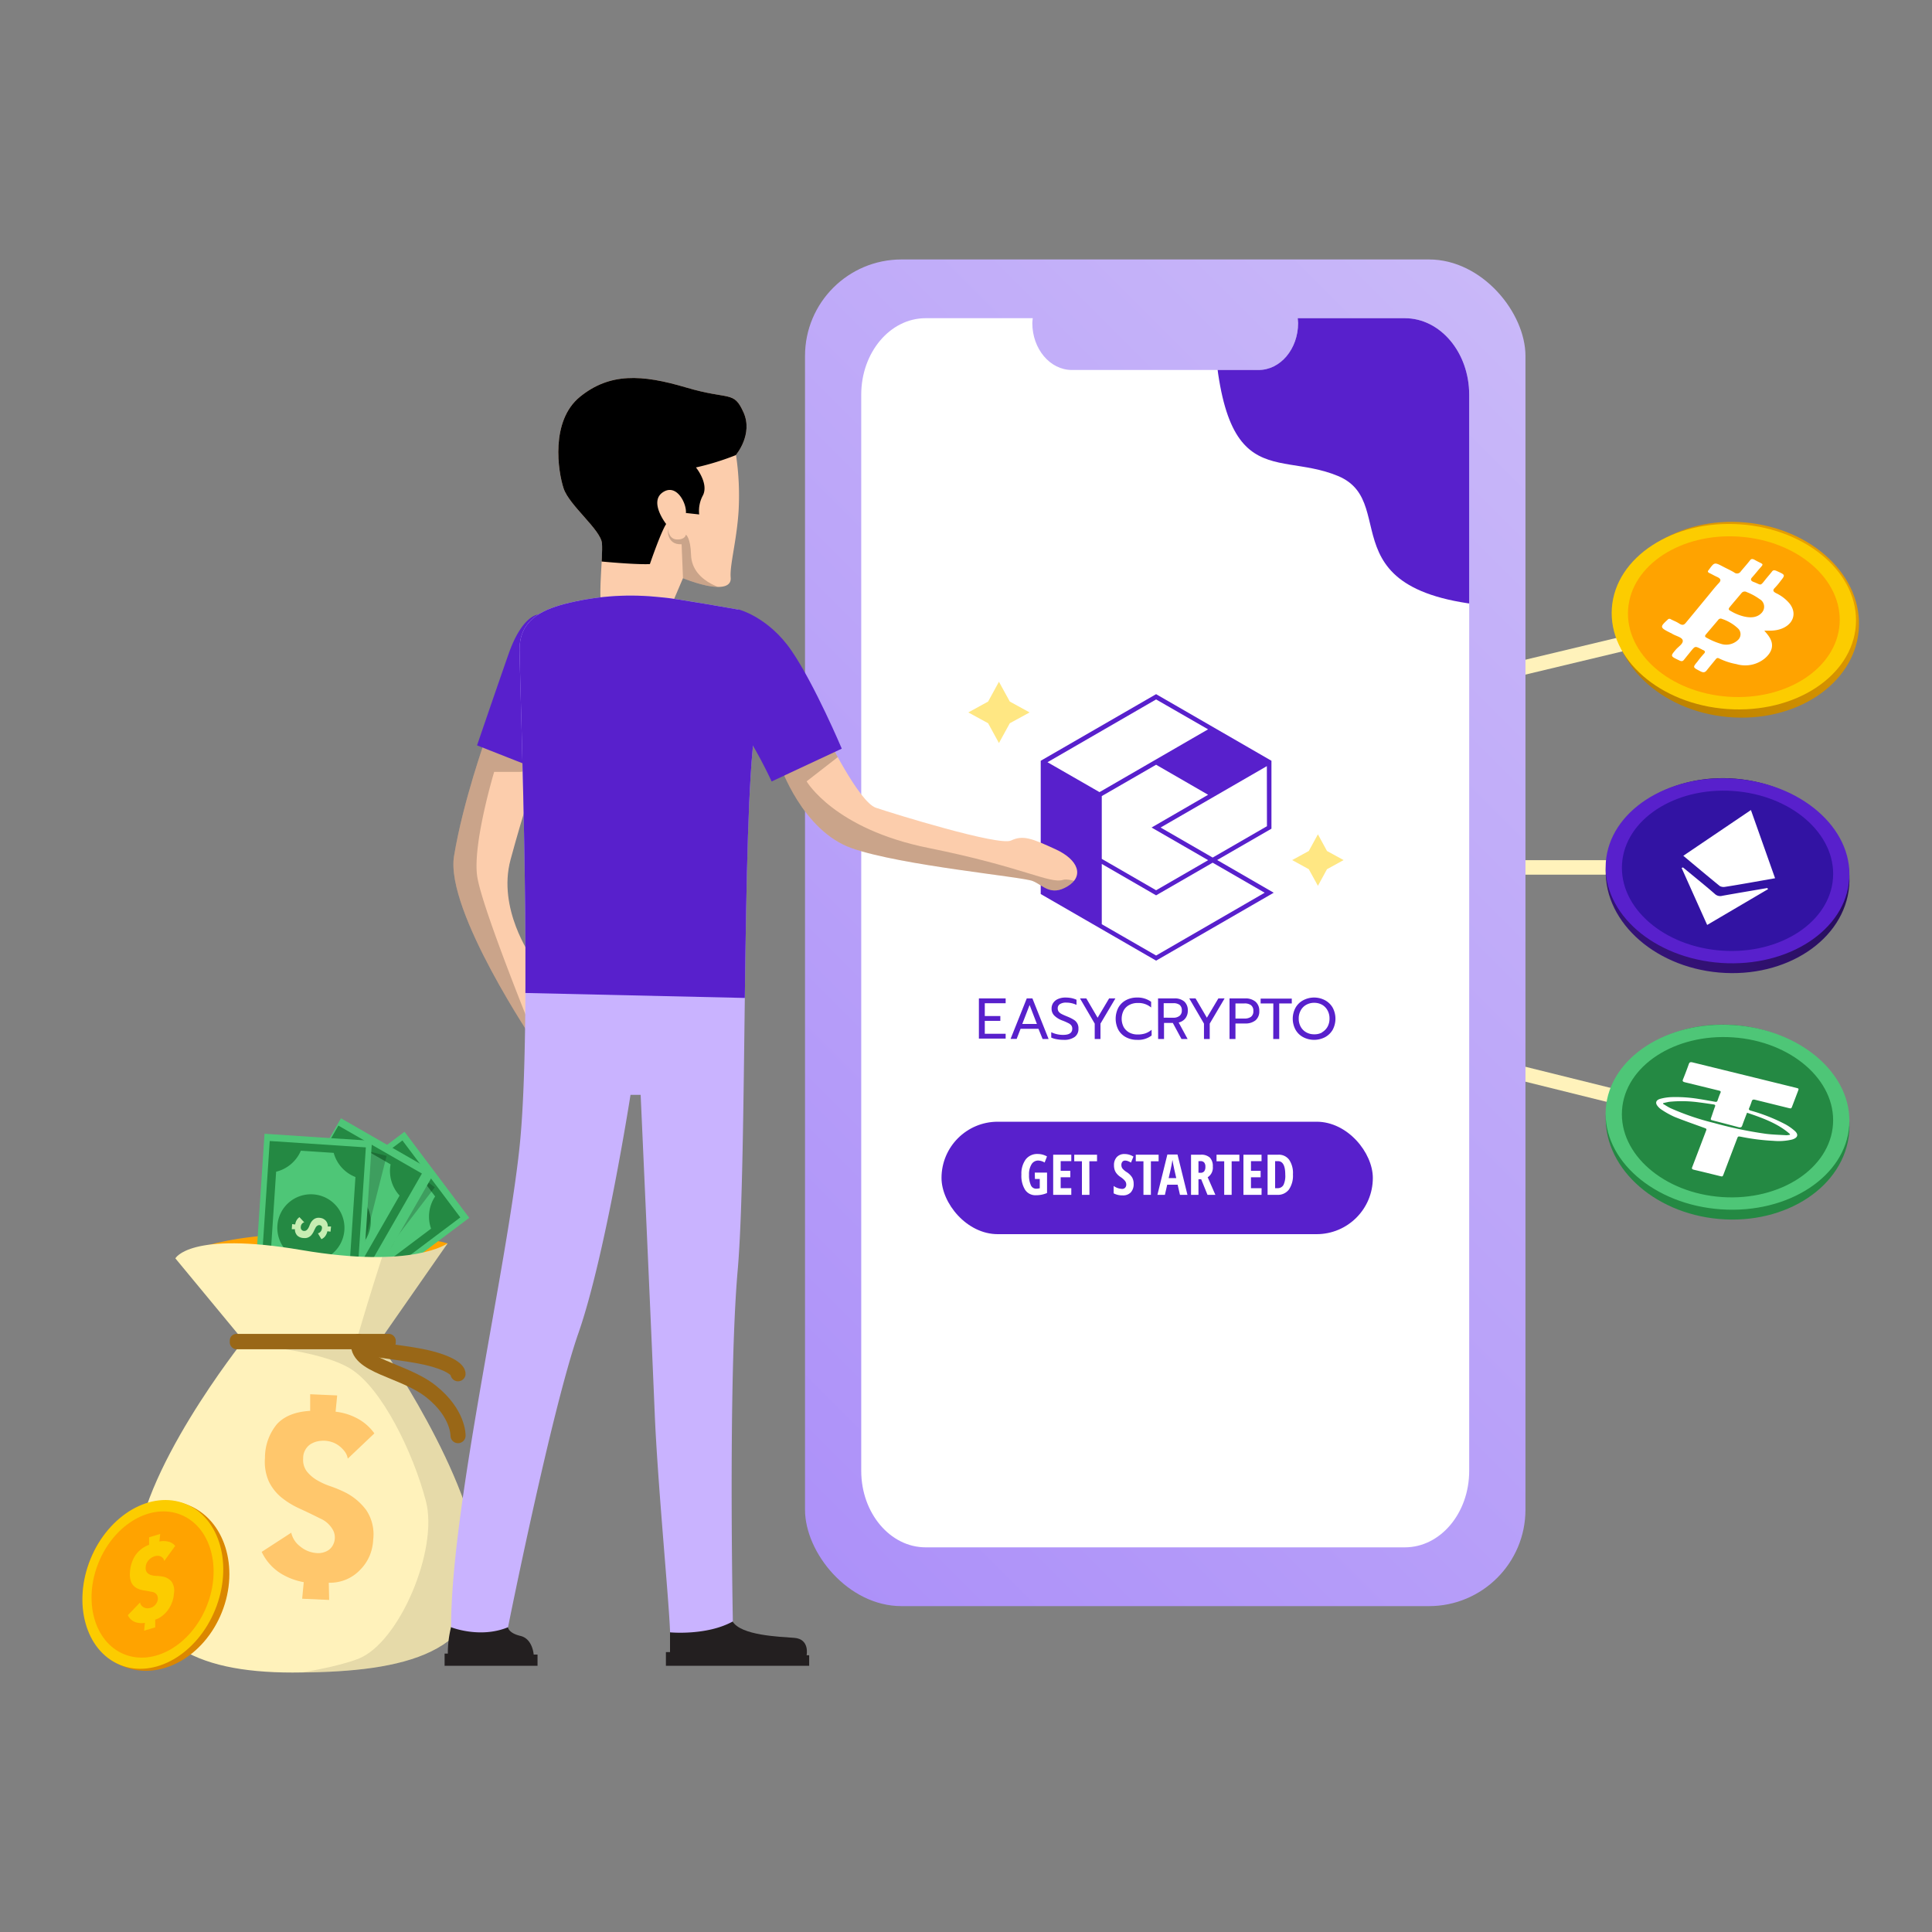 <svg id="Layer_1" data-name="Layer 1" xmlns="http://www.w3.org/2000/svg" xmlns:xlink="http://www.w3.org/1999/xlink" viewBox="0 0 400 400"><rect x="0" y="0" width="400" height="400" fill="#808080" stroke="none"/><defs><style>.cls-1{fill:#4ec677;}.cls-2{fill:#248943;}.cls-3{fill:#fccdac;}.cls-4{fill:#c9b3ff;}.cls-5{fill:#fff2bb;}.cls-6{fill:url(#linear-gradient);}.cls-7{fill:#fff;}.cls-24,.cls-8{fill:none;stroke-miterlimit:10;}.cls-8{stroke:#fff2bb;stroke-width:3px;}.cls-9{fill:#ffa300;}.cls-10{clip-path:url(#clip-path);}.cls-11{clip-path:url(#clip-path-2);}.cls-12{opacity:0.2;}.cls-13{clip-path:url(#clip-path-3);}.cls-14{clip-path:url(#clip-path-4);}.cls-15{clip-path:url(#clip-path-5);}.cls-16{clip-path:url(#clip-path-6);}.cls-17{fill:#c7edb2;}.cls-18{clip-path:url(#clip-path-7);}.cls-19{opacity:0.1;}.cls-20{fill:#996717;}.cls-21{fill:#ffc76c;}.cls-22{fill:#db8700;}.cls-23{fill:#fccc00;}.cls-24{stroke:#996717;stroke-linecap:round;stroke-width:3.13px;}.cls-25{fill:url(#linear-gradient-2);}.cls-26{fill:url(#linear-gradient-3);}.cls-27{fill:#5820cc;}.cls-28{fill:#3213a3;}.cls-29{clip-path:url(#clip-path-8);}.cls-30{clip-path:url(#clip-path-9);}.cls-31{clip-path:url(#clip-path-10);}.cls-32{clip-path:url(#clip-path-11);}.cls-33{fill:#231f20;}.cls-34{clip-path:url(#clip-path-12);}.cls-35{clip-path:url(#clip-path-13);}.cls-36{fill:#ffe783;}</style><linearGradient id="linear-gradient" x1="140.1" y1="294.27" x2="342.39" y2="91.98" gradientUnits="userSpaceOnUse"><stop offset="0" stop-color="#ad91f9"/><stop offset="1" stop-color="#c9b8f9"/></linearGradient><clipPath id="clip-path"><rect class="cls-1" x="56.61" y="243.38" width="37.62" height="22.3" transform="translate(-137.83 96.42) rotate(-36.94)"/></clipPath><clipPath id="clip-path-2"><rect class="cls-2" x="58.02" y="244.56" width="34.78" height="19.94" transform="translate(-137.83 96.42) rotate(-36.94)"/></clipPath><clipPath id="clip-path-3"><rect class="cls-1" x="51.25" y="241.93" width="37.62" height="22.3" transform="matrix(0.5, -0.87, 0.87, 0.5, -184.32, 187.88)"/></clipPath><clipPath id="clip-path-4"><rect class="cls-2" x="52.66" y="243.11" width="34.78" height="19.94" transform="translate(-184.32 187.88) rotate(-60.15)"/></clipPath><clipPath id="clip-path-5"><rect class="cls-1" x="45.84" y="243.08" width="37.62" height="22.3" transform="translate(-193.3 301.94) rotate(-86.21)"/></clipPath><clipPath id="clip-path-6"><rect class="cls-2" x="47.25" y="244.26" width="34.78" height="19.94" transform="translate(-193.3 301.94) rotate(-86.21)"/></clipPath><clipPath id="clip-path-7"><path class="cls-5" d="M36.31,260.53s2.92-5.67,26.12-1.72,30.25-1.4,30.25-1.4L78.41,277.89s19.77,28,20.8,46.74-18,21.65-38.67,21.65-32.31-6.53-32.31-23.71,22.17-45,22.17-45Z"/></clipPath><linearGradient id="linear-gradient-2" x1="303.11" y1="387.66" x2="335.01" y2="351.48" gradientTransform="matrix(0.07, 0.99, -0.87, 0.09, 658.71, -222.97)" gradientUnits="userSpaceOnUse"><stop offset="0" stop-color="#bd8200"/><stop offset="1" stop-color="#e69e00"/></linearGradient><linearGradient id="linear-gradient-3" x1="301.94" y1="447.22" x2="333.84" y2="411.04" gradientTransform="matrix(0.07, 0.99, -0.87, 0.09, 710.68, -175.31)" gradientUnits="userSpaceOnUse"><stop offset="0" stop-color="#341278"/><stop offset="1" stop-color="#230c52"/></linearGradient><clipPath id="clip-path-8"><rect class="cls-6" x="166.67" y="53.72" width="149.16" height="278.81" rx="19.97"/></clipPath><clipPath id="clip-path-9"><path class="cls-7" d="M290.86,65.88H268.68c0,.32.08.64.08,1,0,5.37-3.66,9.72-8.18,9.72H221.91c-4.51,0-8.18-4.35-8.18-9.72,0-.33.06-.65.09-1H191.64c-7.36,0-13.33,7.09-13.33,15.83V304.53c0,8.75,6,15.83,13.33,15.83h99.22c7.36,0,13.32-7.08,13.32-15.83V81.71C304.18,73,298.22,65.88,290.86,65.88Z"/></clipPath><clipPath id="clip-path-10"><path class="cls-3" d="M124.63,125.68c-.84-2,.23-10.38,0-13.19s-6.75-7.82-7.93-11.34-2.79-14,3.38-19S132.87,77.5,142,80.21s9.87.59,11.93,5.15-1.55,8.81-1.55,8.81a56.9,56.9,0,0,1,.52,11.9c-.44,6.17-1.84,11-1.62,13.51s-3.52,2.61-9.88.13l-2.33,5.47Z"/></clipPath><clipPath id="clip-path-11"><path class="cls-3" d="M100.64,152.62S95.85,165.93,94,177.25,110.76,216,110.76,216l-.8-18s-7-9.84-4.26-20,5.06-16.78,5.06-16.78V150.62Z"/></clipPath><clipPath id="clip-path-12"><path class="cls-4" d="M135.56,123.54a55,55,0,0,0-18.69,1.51c-5,1.33-9.38,3.52-9.3,9.59.13,10.12,2.69,77.33,0,102.8s-14.18,74.5-14.18,99.46c0,0,6,2.4,11.79,0,0,0,9-44.94,14.58-60.91s10.78-49.31,10.78-49.31,1.1,0,2.1,0c0,0,2.3,50.89,2.9,65.67s3,39.28,3.19,45.61c0,0,7.59.73,13-2.26,0,0-1-49.94,1-72.71s.79-93.67,3.59-112-3.39-24.77-3.39-24.77-13.39-2.39-15.78-2.53Z"/></clipPath><clipPath id="clip-path-13"><path class="cls-3" d="M161.51,158.44s4.58,13.58,14.86,17.18,35.26,5.89,37.45,6.79,3.7,3.19,7.19,1.1,2.3-5.5-2.49-7.69-6.69-3-9.19-1.8-24.47-5.59-28-6.79-10.29-15.08-10.29-15.08Z"/></clipPath></defs><line class="cls-8" x1="292.44" y1="143.72" x2="357.64" y2="128.12"/><line class="cls-8" x1="289.95" y1="179.59" x2="356.72" y2="179.59"/><line class="cls-8" x1="292.44" y1="216.61" x2="359.98" y2="233.36"/><path class="cls-9" d="M40,261.9l-3.7-1.37s7.48-5.5,30.5-5.07,25.87,2,25.87,2-6.79,8.1-14,9S40,261.9,40,261.9Z"/><rect class="cls-1" x="56.61" y="243.38" width="37.62" height="22.3" transform="translate(-137.83 96.42) rotate(-36.94)"/><g class="cls-10"><rect class="cls-2" x="58.02" y="244.56" width="34.78" height="19.94" transform="translate(-137.83 96.42) rotate(-36.94)"/><g class="cls-11"><path class="cls-1" d="M79.36,241.27,61.58,254.64a7.52,7.52,0,0,1-.84,6.67l4.09,5.44a7.49,7.49,0,0,1,6.64,1l17.78-13.37a7.51,7.51,0,0,1,.84-6.67L86,242.31A7.49,7.49,0,0,1,79.36,241.27Zm.06,18.59a6.94,6.94,0,1,1,1.38-9.72A6.93,6.93,0,0,1,79.42,259.86Z"/></g><rect class="cls-12" x="50.93" y="242.86" width="37.62" height="22.3" transform="translate(-174.46 155.25) rotate(-52.63)"/></g><path class="cls-7" d="M75.34,256.15a.9.9,0,0,0,.62.19,1.05,1.05,0,0,0,.62-.18.78.78,0,0,0,.28-.29.53.53,0,0,0,0-.41.59.59,0,0,0-.35-.42,1,1,0,0,0-.7,0l-.88.21a2.94,2.94,0,0,1-.82.11,1.92,1.92,0,0,1-.78-.17,2,2,0,0,1-.71-.62,2.11,2.11,0,0,1-.49-1.33,1.82,1.82,0,0,1,.68-1.24l-.42-.51.86-.64.36.54a2.18,2.18,0,0,1,.79-.34,2.09,2.09,0,0,1,.93,0l-.18,1.45a.59.59,0,0,0-.27-.14,1.1,1.1,0,0,0-.31,0,1.45,1.45,0,0,0-.3.06,1.17,1.17,0,0,0-.27.15,1.15,1.15,0,0,0-.22.22.68.68,0,0,0-.13.27.74.74,0,0,0,0,.3.62.62,0,0,0,.15.29.74.74,0,0,0,.44.31,1.56,1.56,0,0,0,.53,0,2.81,2.81,0,0,0,.55-.15,4.45,4.45,0,0,1,.53-.16,2.37,2.37,0,0,1,1.18,0,1.75,1.75,0,0,1,1,.72,2.41,2.41,0,0,1,.3.6,1.81,1.81,0,0,1,.07.65,1.75,1.75,0,0,1-.18.63,1.58,1.58,0,0,1-.46.54l.44.52-.85.64-.36-.54a2.91,2.91,0,0,1-.93.31,2.1,2.1,0,0,1-1.12-.18Z"/><rect class="cls-1" x="51.25" y="241.93" width="37.62" height="22.3" transform="matrix(0.5, -0.87, 0.87, 0.5, -184.32, 187.88)"/><g class="cls-13"><rect class="cls-2" x="52.66" y="243.11" width="34.78" height="19.94" transform="translate(-184.32 187.88) rotate(-60.15)"/><g class="cls-14"><path class="cls-1" d="M68.45,239.34,57.38,258.63a7.49,7.49,0,0,1,1.86,6.47l5.9,3.39a7.5,7.5,0,0,1,6.52-1.67l11.07-19.29a7.5,7.5,0,0,1-1.86-6.46L75,237.68A7.49,7.49,0,0,1,68.45,239.34Zm7.39,17.06a6.94,6.94,0,1,1-2.56-9.48A6.94,6.94,0,0,1,75.84,256.4Z"/></g><rect class="cls-12" x="45.82" y="243.69" width="37.62" height="22.3" transform="translate(-198.28 255.15) rotate(-75.84)"/></g><path class="cls-7" d="M70.62,254.6a.93.93,0,0,0,.65-.06,1.16,1.16,0,0,0,.5-.42.7.7,0,0,0,.14-.38.57.57,0,0,0-.12-.39.64.64,0,0,0-.49-.25,1.08,1.08,0,0,0-.66.24l-.72.54a3.34,3.34,0,0,1-.72.43,1.75,1.75,0,0,1-.78.15,1.93,1.93,0,0,1-.89-.29,2.09,2.09,0,0,1-1-1,1.84,1.84,0,0,1,.14-1.41l-.59-.3.53-.93.55.35a2.13,2.13,0,0,1,.59-.61,2,2,0,0,1,.87-.35l.4,1.39a.8.8,0,0,0-.31,0,1.4,1.4,0,0,0-.29.09,1.2,1.2,0,0,0-.26.18,1.3,1.3,0,0,0-.18.23.94.94,0,0,0-.12.3,1,1,0,0,0,0,.3.82.82,0,0,0,.11.28.58.58,0,0,0,.25.21.77.77,0,0,0,.52.11,1.37,1.37,0,0,0,.49-.2,3,3,0,0,0,.46-.36c.14-.13.28-.25.41-.35a2.47,2.47,0,0,1,1.08-.48,1.71,1.71,0,0,1,1.16.29,1.77,1.77,0,0,1,.51.43,1.47,1.47,0,0,1,.32.57,1.68,1.68,0,0,1-.12,1.33l.61.3-.53.92-.55-.35a2.69,2.69,0,0,1-.73.64,2,2,0,0,1-1.1.28Z"/><rect class="cls-1" x="45.84" y="243.08" width="37.62" height="22.3" transform="translate(-193.3 301.94) rotate(-86.21)"/><g class="cls-15"><rect class="cls-2" x="47.25" y="244.26" width="34.78" height="19.94" transform="translate(-193.3 301.94) rotate(-86.21)"/><g class="cls-16"><path class="cls-1" d="M57.17,242.59,55.7,264.78a7.5,7.5,0,0,1,4.5,5l6.8.45a7.45,7.45,0,0,1,5.12-4.35l1.47-22.19a7.48,7.48,0,0,1-4.5-5l-6.8-.45A7.51,7.51,0,0,1,57.17,242.59ZM71.3,254.67a6.95,6.95,0,1,1-6.47-7.39A6.94,6.94,0,0,1,71.3,254.67Z"/></g><path class="cls-17" d="M65.82,255.34a.9.9,0,0,0,.55-.34,1.09,1.09,0,0,0,.27-.59.78.78,0,0,0,0-.4.49.49,0,0,0-.28-.3.62.62,0,0,0-.55,0,1.08,1.08,0,0,0-.49.5c-.14.28-.28.54-.4.81a3.85,3.85,0,0,1-.46.7,1.87,1.87,0,0,1-.64.47,1.77,1.77,0,0,1-.93.13,2,2,0,0,1-1.33-.5,1.82,1.82,0,0,1-.5-1.32h-.65l.07-1.06.64.07a2.44,2.44,0,0,1,.26-.82A2.07,2.07,0,0,1,62,252l1,1.08a.57.57,0,0,0-.28.11,1.2,1.2,0,0,0-.23.22,1.17,1.17,0,0,0-.15.27.94.94,0,0,0-.06.29,1.15,1.15,0,0,0,0,.32.66.66,0,0,0,.12.27.54.54,0,0,0,.22.2.56.56,0,0,0,.31.09.74.74,0,0,0,.52-.14,1.32,1.32,0,0,0,.35-.39,2.81,2.81,0,0,0,.26-.52,4.7,4.7,0,0,1,.21-.5,2.34,2.34,0,0,1,.76-.9,1.71,1.71,0,0,1,1.17-.26,2.07,2.07,0,0,1,.65.16,2.25,2.25,0,0,1,.54.37,1.8,1.8,0,0,1,.36.56,1.75,1.75,0,0,1,.11.7h.68L68.43,255l-.65-.08a2.64,2.64,0,0,1-.37.9,2,2,0,0,1-.87.74Z"/></g><path class="cls-5" d="M36.31,260.53s2.92-5.67,26.12-1.72,30.25-1.4,30.25-1.4L78.41,277.89s19.77,28,20.8,46.74-18,21.65-38.67,21.65-32.31-6.53-32.31-23.71,22.17-45,22.17-45Z"/><g class="cls-18"><path class="cls-19" d="M83.77,246.9c-4.33,11.23-9.56,29.27-9.56,29.27l-23.6,2.19s15.53,1,22,5.05,12.89,17.24,15.56,27.34-5.54,29.42-14,32.69S46,348.34,46,348.34s59.14.19,65.68-2.06,20.06-25.28,20.2-42.66-6.68-47.74-6.68-53.44-3.42-13.72-4.31-14.61S83.77,246.9,83.77,246.9Z"/></g><rect class="cls-20" x="47.57" y="276.17" width="34.37" height="3.18" rx="1.37"/><path class="cls-21" d="M60.3,317.33a4.87,4.87,0,0,0,1.86,2.85,5.88,5.88,0,0,0,3.15,1.34,3.84,3.84,0,0,0,2.08-.26A2.88,2.88,0,0,0,69,319.75a3.3,3.3,0,0,0,0-2.86,5.48,5.48,0,0,0-2.72-2.51c-1.45-.73-2.86-1.41-4.26-2.05A17,17,0,0,1,58.23,310a9.81,9.81,0,0,1-2.56-3.26,10,10,0,0,1-.81-4.88,10.9,10.9,0,0,1,2.47-7q2.27-2.49,6.89-2.76l0-3.44,5.59.25-.33,3.37a12.22,12.22,0,0,1,4.32,1.3,10.25,10.25,0,0,1,3.71,3.19L72,302a3.32,3.32,0,0,0-.63-1.48,6,6,0,0,0-1.15-1.16,5.06,5.06,0,0,0-1.43-.77,5.92,5.92,0,0,0-1.53-.3,6.12,6.12,0,0,0-1.67.16,4.63,4.63,0,0,0-1.43.64,3.41,3.41,0,0,0-1,1.18,3.3,3.3,0,0,0-.39,1.67,3.92,3.92,0,0,0,.75,2.69,7.65,7.65,0,0,0,2.11,1.82,14.62,14.62,0,0,0,2.75,1.25A24.87,24.87,0,0,1,71,308.76a12.37,12.37,0,0,1,4.82,3.88,9,9,0,0,1,1.45,6.08,10,10,0,0,1-.76,3.43A9.33,9.33,0,0,1,74.58,325,8.57,8.57,0,0,1,71.72,327a8.77,8.77,0,0,1-3.65.69l.08,3.56L62.56,331l.33-3.43a13.7,13.7,0,0,1-4.77-1.81,10.59,10.59,0,0,1-3.94-4.46Z"/><ellipse class="cls-22" cx="32.33" cy="328.34" rx="18" ry="14.67" transform="translate(-284.69 236.92) rotate(-68.29)"/><ellipse class="cls-23" cx="31.65" cy="328.03" rx="17.99" ry="13.93" transform="translate(-283.98 233.23) rotate(-67.77)"/><ellipse class="cls-9" cx="31.59" cy="328.05" rx="15.59" ry="12.07" transform="translate(-284.03 233.19) rotate(-67.77)"/><path class="cls-23" d="M29,331.77a1.37,1.37,0,0,0,.74,1,1.71,1.71,0,0,0,1.29.15,1.93,1.93,0,0,0,.86-.41,2.16,2.16,0,0,0,.66-.9,1.61,1.61,0,0,0,0-1.29,1.4,1.4,0,0,0-1.1-.74c-.59-.12-1.17-.23-1.73-.32a4.27,4.27,0,0,1-1.52-.52,2.61,2.61,0,0,1-1-1.1,4.25,4.25,0,0,1-.29-2.08A7.11,7.11,0,0,1,28,322.05a6,6,0,0,1,2.87-2.22l0-1.55,2.3-.69L33,319.16a4.07,4.07,0,0,1,1.77,0,2.58,2.58,0,0,1,1.5.91L34,323.19a1.14,1.14,0,0,0-.25-.58,1.64,1.64,0,0,0-.47-.36,1.34,1.34,0,0,0-.58-.14,2,2,0,0,0-.63.08,3,3,0,0,0-.69.31,3.07,3.07,0,0,0-.59.49,2.65,2.65,0,0,0-.44.68,2,2,0,0,0-.18.82,1.45,1.45,0,0,0,.29,1.1,1.88,1.88,0,0,0,.85.52,4.45,4.45,0,0,0,1.12.17,6.92,6.92,0,0,1,1.09.11,3.13,3.13,0,0,1,2,1.06A3.39,3.39,0,0,1,36,330a5.8,5.8,0,0,1-.35,1.66,6.39,6.39,0,0,1-.8,1.56,5.82,5.82,0,0,1-1.2,1.28,4.57,4.57,0,0,1-1.51.83v1.6l-2.3.68L30,336a4.18,4.18,0,0,1-1.95-.14,2.76,2.76,0,0,1-1.58-1.45Z"/><path class="cls-24" d="M74.25,277.76c-.76,5.1,9.27,5.77,15,10.33s5.58,9.14,5.58,9.14"/><path class="cls-24" d="M74.25,277.76c-.76,1.74,9.27,2,15,3.53s5.58,3.13,5.58,3.13"/><ellipse class="cls-25" cx="357.69" cy="129.14" rx="20.14" ry="25.27" transform="matrix(0.09, -1, 1, 0.09, 198.22, 474.38)"/><ellipse class="cls-23" cx="357.64" cy="128.12" rx="19.12" ry="25.26" transform="matrix(0.07, -1, 1, 0.07, 205.82, 476.35)"/><ellipse class="cls-9" cx="357.64" cy="128.12" rx="16.57" ry="21.89" transform="matrix(0.07, -1, 1, 0.07, 205.82, 476.35)"/><path class="cls-7" d="M370.55,125a8.24,8.24,0,0,0-2.83-2.19c-.62-.33-.74-.61-.29-1.07a13.56,13.56,0,0,0,1.2-1.43c1.05-1.31,1-1.29-.8-2.1-.51-.22-.76-.18-1,.18-.47.6-1,1.18-1.46,1.78-1,1.26-.76.88-2.3.32-.57-.21-.71-.52-.34-.93s.82-.94,1.21-1.42c1.4-1.66,1.34-1.09-.64-2.22-.45-.25-.73-.26-1,.12-.6.77-1.26,1.5-1.88,2.25a.91.91,0,0,1-1.37.23c-.69-.42-1.45-.76-2.18-1.14-1.9-1-1.9-1-3,.49a1.7,1.7,0,0,1-.1.14c-.26.27-.23.47.19.66s1,.53,1.47.74c.83.36,1,.73.41,1.34-.83.87-1.53,1.8-2.29,2.71-1.51,1.83-3,3.65-4.52,5.48-.38.47-.73.57-1.36.16s-1.16-.58-1.73-.88a.47.47,0,0,0-.68.09c-1.63,1.5-1.62,1.61.55,2.7.1.05.2.08.28.13.75.53,2.16.75,2.3,1.44s-.88,1.28-1.42,1.91c-1.17,1.38-1.16,1.35.72,2.25.54.26.75.13,1-.19.49-.62,1-1.24,1.5-1.86.75-.92.82-.93,2-.31.09,0,.17.11.26.14.6.22.7.46.28.88a19.34,19.34,0,0,0-1.29,1.58c-1,1.2-1,1.17.6,2,.69.36,1,.21,1.35-.23.58-.74,1.19-1.46,1.79-2.2.19-.23.35-.46.82-.19a13.69,13.69,0,0,0,3.52,1.14,6.39,6.39,0,0,0,5.87-1.19c1.49-1.28,2-2.8.89-4.48-.26-.4-.58-.77-1-1.26l1.05,0C370.39,130.64,372.6,127.71,370.55,125Zm-10.85,7.62a3.54,3.54,0,0,1-3.46.66,14.18,14.18,0,0,1-2.88-1.23c-.43-.19-.4-.42-.18-.69l2.55-3a.61.61,0,0,1,.79-.22,8.91,8.91,0,0,1,3.35,2A1.63,1.63,0,0,1,359.7,132.61Zm5.16-5.88c-.82,1-2.08,1.32-3.93.86a10,10,0,0,1-2.66-1.13c-.48-.22-.39-.49-.16-.76.81-1,1.64-1.94,2.45-2.92a.84.84,0,0,1,1.09-.2,11.73,11.73,0,0,1,2.66,1.45A1.8,1.8,0,0,1,364.86,126.73Z"/><ellipse class="cls-26" cx="357.69" cy="181.3" rx="20.14" ry="25.27" transform="translate(146.25 522.04) rotate(-85.06)"/><ellipse class="cls-27" cx="357.64" cy="180.28" rx="19.12" ry="25.26" transform="translate(153.78 525.02) rotate(-86.15)"/><ellipse class="cls-28" cx="357.64" cy="180.28" rx="16.57" ry="21.89" transform="translate(153.78 525.02) rotate(-86.15)"/><path class="cls-7" d="M357.16,183.61c1.71-.26,3.4-.56,5.09-.85l5.26-.93-5-14.12-14,9.47c2.59,2.16,5.05,4.23,7.56,6.27A1.7,1.7,0,0,0,357.16,183.61Z"/><path class="cls-7" d="M356.6,185.46a1.62,1.62,0,0,1-1.55-.37c-1.51-1.33-3.1-2.61-4.66-3.9l-1.95-1.6-.28.11c1.73,3.87,3.47,7.74,5.29,11.8l12.62-7.42c-.06-.08-.13-.15-.19-.22C362.78,184.39,359.68,184.91,356.6,185.46Z"/><ellipse class="cls-2" cx="357.69" cy="232.32" rx="20.14" ry="25.27" transform="translate(95.42 568.67) rotate(-85.06)"/><ellipse class="cls-1" cx="357.64" cy="231.3" rx="19.12" ry="25.26" transform="translate(102.87 572.61) rotate(-86.15)"/><ellipse class="cls-2" cx="357.64" cy="231.3" rx="16.57" ry="21.89" transform="translate(102.87 572.61) rotate(-86.15)"/><path class="cls-7" d="M361.16,222.59l10.61,2.61c.68.17.68.17.49.68l-1.21,3.18c-.19.48-.19.48-.81.33l-6.85-1.69c-.42-.11-.6,0-.7.27-.15.49-.35,1-.55,1.46-.11.27-.05.39.33.51a36.57,36.57,0,0,1,7.22,2.86,10.73,10.73,0,0,1,1.94,1.38c.81.76.54,1.43-.64,1.76a12,12,0,0,1-3.79.26,44.9,44.9,0,0,1-6.66-.83c-.68-.13-.7-.13-.89.37-.94,2.46-1.88,4.93-2.81,7.39-.2.5-.2.5-.84.34-1.76-.43-3.51-.87-5.28-1.28-.43-.11-.49-.24-.37-.54q1.42-3.71,2.83-7.43c.2-.52.2-.51-.48-.76-2-.73-4-1.42-6-2.22a17.89,17.89,0,0,1-2.71-1.51,3.15,3.15,0,0,1-.82-.76c-.51-.63-.32-1.22.57-1.47a10.27,10.27,0,0,1,2.24-.35,29.16,29.16,0,0,1,5.75.38c1.11.17,2.21.37,3.3.57.34.07.48,0,.57-.25.18-.54.38-1.08.61-1.61.12-.27,0-.37-.34-.45-2.34-.57-4.66-1.15-7-1.71-.46-.11-.57-.25-.43-.59.43-1.06.84-2.14,1.22-3.21.13-.37.35-.43.82-.31Zm-16.8,5.79-.05.16c.52.3,1,.63,1.56.9a53,53,0,0,0,9,3.06,83.06,83.06,0,0,0,10.71,2.24c1.41.18,2.85.21,4.28.3a4.57,4.57,0,0,0,.73-.1l0-.14c-2.38-2.13-5.56-3.31-8.88-4.42-.36.93-.7,1.79-1,2.65-.12.35-.32.46-.8.33q-2.7-.72-5.4-1.41c-.31-.08-.36-.19-.28-.42.29-.81.54-1.63.85-2.44.1-.28,0-.39-.36-.44-1-.14-2-.3-3-.42a25.84,25.84,0,0,0-6.15-.11C345.22,228.18,344.79,228.29,344.36,228.38Z"/><rect class="cls-6" x="166.67" y="53.72" width="149.16" height="278.81" rx="19.97"/><g class="cls-29"><path class="cls-7" d="M290.86,65.88H268.68c0,.32.08.64.08,1,0,5.37-3.66,9.72-8.18,9.72H221.91c-4.51,0-8.18-4.35-8.18-9.72,0-.33.06-.65.09-1H191.64c-7.36,0-13.33,7.09-13.33,15.83V304.53c0,8.75,6,15.83,13.33,15.83h99.22c7.36,0,13.32-7.08,13.32-15.83V81.71C304.18,73,298.22,65.88,290.86,65.88Z"/><g class="cls-30"><path class="cls-27" d="M251,56.29c0,47.65,12.06,36.46,26,42.25s-5.08,27.29,41.39,27.29,25.56-68.89,23.82-69.54-40.28-2.57-42.51-2.57S251,56.29,251,56.29Z"/></g></g><path class="cls-27" d="M202.67,206.71h5.54v1h-4.32v2.65h3.22v1h-3.22v2.67h4.32v1h-5.54Z"/><path class="cls-27" d="M212.58,206.71h1.17l3.35,8.4h-1.24L215,213H211.3l-.81,2.09h-1.26Zm2.1,5.29-1.51-3.93L211.65,212Z"/><path class="cls-27" d="M218.79,215.16a4.31,4.31,0,0,1-1.14-.34v-1.11a5.6,5.6,0,0,0,2.48.55c1.25,0,1.87-.43,1.87-1.27a1.07,1.07,0,0,0-.2-.69,1.66,1.66,0,0,0-.59-.46,11.89,11.89,0,0,0-1.25-.55,4.61,4.61,0,0,1-1.71-1.06,2,2,0,0,1-.53-1.45,2,2,0,0,1,.36-1.17,2.24,2.24,0,0,1,1-.79,3.67,3.67,0,0,1,1.49-.29,6.62,6.62,0,0,1,1.23.11,4.7,4.7,0,0,1,1.08.35v1.06a5,5,0,0,0-2.11-.47,2.3,2.3,0,0,0-1.32.31,1,1,0,0,0-.46.89,1.13,1.13,0,0,0,.2.67,1.72,1.72,0,0,0,.59.48c.26.14.65.31,1.16.52a8.35,8.35,0,0,1,1.34.66,2,2,0,0,1,1,1.88,2,2,0,0,1-.78,1.7,3.73,3.73,0,0,1-2.3.6A7.53,7.53,0,0,1,218.79,215.16Z"/><path class="cls-27" d="M226.65,211.93l-3.05-5.22h1.31l2.34,4,2.38-4h1.3l-3.09,5.22v3.18h-1.19Z"/><path class="cls-27" d="M233.13,214.75a3.88,3.88,0,0,1-1.58-1.53,5,5,0,0,1,0-4.61,3.9,3.9,0,0,1,1.58-1.54,4.79,4.79,0,0,1,2.3-.54,4.74,4.74,0,0,1,2.9.88v1.18a4.05,4.05,0,0,0-2.79-.93,3.55,3.55,0,0,0-1.72.4,2.83,2.83,0,0,0-1.17,1.13,3.77,3.77,0,0,0,0,3.46,3,3,0,0,0,1.18,1.14,3.65,3.65,0,0,0,1.71.39,4.92,4.92,0,0,0,1.59-.23,4,4,0,0,0,1.3-.75v1.19a4.55,4.55,0,0,1-3,.9A4.79,4.79,0,0,1,233.13,214.75Z"/><path class="cls-27" d="M239.76,206.71h3.37a3,3,0,0,1,2.07.65,2.43,2.43,0,0,1,.72,1.9,2.5,2.5,0,0,1-.5,1.57,2.44,2.44,0,0,1-1.39.87l1.85,3.41h-1.27l-1.79-3.32H241v3.32h-1.22Zm3.17,4a2,2,0,0,0,1.27-.38,1.33,1.33,0,0,0,.48-1.12,1.4,1.4,0,0,0-.46-1.17,2.13,2.13,0,0,0-1.29-.34h-2v3Z"/><path class="cls-27" d="M249.27,211.93l-3.05-5.22h1.31l2.34,4,2.38-4h1.29l-3.08,5.22v3.18h-1.19Z"/><path class="cls-27" d="M254.56,206.71h3.23a3.2,3.2,0,0,1,2.15.68,2.42,2.42,0,0,1,.78,1.93,2.38,2.38,0,0,1-.78,1.93,3.27,3.27,0,0,1-2.15.65h-2v3.21h-1.23Zm3.1,4.17a2.26,2.26,0,0,0,1.33-.35,1.37,1.37,0,0,0,.5-1.21,1.4,1.4,0,0,0-.5-1.22,2.19,2.19,0,0,0-1.33-.35h-1.87v3.13Z"/><path class="cls-27" d="M263.63,207.75H261v-1h6.45v1h-2.6v7.36h-1.24Z"/><path class="cls-27" d="M269.82,214.74a3.93,3.93,0,0,1-1.59-1.54,4.79,4.79,0,0,1,0-4.57,3.93,3.93,0,0,1,1.59-1.54,4.82,4.82,0,0,1,4.51,0,4.06,4.06,0,0,1,1.59,1.54,4.87,4.87,0,0,1,0,4.57,4.06,4.06,0,0,1-1.59,1.54,4.9,4.9,0,0,1-4.51,0Zm3.87-1a3.07,3.07,0,0,0,1.15-1.14,3.42,3.42,0,0,0,.42-1.72,3.39,3.39,0,0,0-.42-1.71,2.91,2.91,0,0,0-1.13-1.15,3.34,3.34,0,0,0-1.61-.4,3.28,3.28,0,0,0-1.63.4,2.87,2.87,0,0,0-1.15,1.14,3.35,3.35,0,0,0-.43,1.72,3.42,3.42,0,0,0,.42,1.72,2.93,2.93,0,0,0,1.15,1.14,3.23,3.23,0,0,0,1.61.4A3.27,3.27,0,0,0,273.69,213.78Z"/><path class="cls-27" d="M252,178.06l11.24-6.49V157.51l-23.88-13.79-.47.27h0l-23.42,13.52V185.1l23.89,13.79,24.35-14.06Zm10.31-7-11.24,6.49-10.78-6.22,22-12.71Zm-23.89.27,11.72,6.76-10.78,6.23-11.25-6.5v-13l11.25-6.49,10.77,6.22Zm-21.55-13.52,22.49-13L250.12,151l-22.48,13Zm11.24,33.54V178.87l11.25,6.5,11.71-6.76,10.77,6.22-22.48,13Z"/><rect class="cls-27" x="194.93" y="232.24" width="89.3" height="23.28" rx="11.64"/><path class="cls-7" d="M214.24,242.77h2.54V247a5.76,5.76,0,0,1-2.3.46,2.56,2.56,0,0,1-2.23-1.1,5.45,5.45,0,0,1-.78-3.18,5,5,0,0,1,.89-3.13,3,3,0,0,1,2.51-1.13,3.81,3.81,0,0,1,1.9.51l-.49,1.26a2.68,2.68,0,0,0-1.32-.41,1.59,1.59,0,0,0-1.4.79,3.91,3.91,0,0,0-.51,2.15,4.9,4.9,0,0,0,.37,2.14,1.18,1.18,0,0,0,1.09.75,3.38,3.38,0,0,0,.76-.1v-1.91h-1Z"/><path class="cls-7" d="M221.8,247.38h-3.75v-8.31h3.75v1.33h-2.2v2h2v1.34h-2V246h2.2Z"/><path class="cls-7" d="M225.56,247.38H224v-6.95h-1.59v-1.36h4.72v1.36h-1.59Z"/><path class="cls-7" d="M234.71,245.09a2.48,2.48,0,0,1-.59,1.78,2.21,2.21,0,0,1-1.7.62,3.8,3.8,0,0,1-1.85-.42v-1.53a3.27,3.27,0,0,0,1.71.61.84.84,0,0,0,.67-.25.93.93,0,0,0,.23-.66,1.2,1.2,0,0,0-.27-.76,4,4,0,0,0-.88-.77,3.47,3.47,0,0,1-.81-.71,2.33,2.33,0,0,1-.43-.75,3,3,0,0,1-.15-1,2.39,2.39,0,0,1,.59-1.7,2.09,2.09,0,0,1,1.6-.62,3.46,3.46,0,0,1,1.84.53l-.51,1.24a4.41,4.41,0,0,0-.58-.28,1.5,1.5,0,0,0-.64-.13.67.67,0,0,0-.57.25,1,1,0,0,0-.2.67,1.19,1.19,0,0,0,.24.74,3.63,3.63,0,0,0,.84.71,3.56,3.56,0,0,1,1.14,1.11A2.64,2.64,0,0,1,234.71,245.09Z"/><path class="cls-7" d="M238.28,247.38h-1.54v-6.95h-1.59v-1.36h4.73v1.36h-1.6Z"/><path class="cls-7" d="M244.3,247.38l-.48-2.1h-2.16l-.48,2.1h-1.55l2.06-8.35h2.1l2.06,8.35Zm-.77-3.47-.44-1.93c0-.12-.09-.41-.18-.89s-.15-.78-.17-.94c-.05.32-.11.68-.18,1.07s-.28,1.29-.6,2.69Z"/><path class="cls-7" d="M248.13,244.15v3.23h-1.54v-8.31h2a2.62,2.62,0,0,1,1.9.6,2.53,2.53,0,0,1,.61,1.86,2.35,2.35,0,0,1-1.06,2.21l1.59,3.64H250l-1.31-3.23Zm0-1.34h.4a.92.92,0,0,0,.79-.31,1.47,1.47,0,0,0,.24-.92,1.3,1.3,0,0,0-.26-.91,1,1,0,0,0-.78-.27h-.39Z"/><path class="cls-7" d="M255,247.38h-1.54v-6.95h-1.59v-1.36h4.73v1.36H255Z"/><path class="cls-7" d="M261.19,247.38h-3.75v-8.31h3.75v1.33H259v2h2v1.34h-2V246h2.2Z"/><path class="cls-7" d="M267.69,243.14a5.05,5.05,0,0,1-.84,3.15,2.85,2.85,0,0,1-2.41,1.09h-2v-8.31h2.23a2.63,2.63,0,0,1,2.25,1.07A4.89,4.89,0,0,1,267.69,243.14Zm-1.59.05q0-2.79-1.53-2.79H264V246h.5a1.34,1.34,0,0,0,1.25-.71A4.4,4.4,0,0,0,266.1,243.19Z"/><path class="cls-3" d="M124.63,125.68c-.84-2,.23-10.38,0-13.19s-6.75-7.82-7.93-11.34-2.79-14,3.38-19S132.87,77.5,142,80.21s9.87.59,11.93,5.15-1.55,8.81-1.55,8.81a56.9,56.9,0,0,1,.52,11.9c-.44,6.17-1.84,11-1.62,13.51s-3.52,2.61-9.88.13l-2.33,5.47Z"/><g class="cls-31"><path d="M122.43,116.05s8.52.89,12.12.74c0,0,2.2-6.46,3.37-8.3,0,0-3.59-4.56-.73-6.54s5,2.28,4.82,4.26l2.75.3a6.7,6.7,0,0,1,.8-4c1.18-2.5-1.47-5.73-1.47-5.73a54.64,54.64,0,0,0,8.3-2.57c2.57-1.25,7-12.56,7-12.56a7.34,7.34,0,0,0-3.67-2.86c-2.13-.52-8-3.46-14.8-3.46s-15.75-.07-21-.66-7.86-4.4-10.28,0-9,11.46-7.2,20.35,19.24,21.83,19.24,21.83Z"/><path class="cls-12" d="M143.07,114.84c-.1-3.54-1.06-4.15-1.06-4.15s-.12,1.07-1.88,1-1.87-2.24-1.87-2.24-.34,3.41,2.86,3.23l.29,7.07s5.11,2.81,5.25,2.81l4.74-.22S143.23,121,143.07,114.84Z"/></g><path class="cls-3" d="M100.64,152.62S95.85,165.93,94,177.25,110.76,216,110.76,216l-.8-18s-7-9.84-4.26-20,5.06-16.78,5.06-16.78V150.62Z"/><g class="cls-32"><path class="cls-12" d="M112.15,156.17a4.92,4.92,0,0,1-4.58,3.64h-5.26s-4.43,14.72-3.53,21.49,13.37,37.07,13.37,37.07S83.64,218,87.73,196.79s6.07-37.5,7.83-42.09-7.48-2.31,3.22-4.88S112.15,156.17,112.15,156.17Z"/></g><path class="cls-27" d="M116.35,126.25a11.71,11.71,0,0,0-5,1s-3.26.17-6.06,8.16-6.52,18.91-6.52,18.91l13.85,5.46Z"/><path class="cls-33" d="M139.42,335.76l-.7,2.21v4.08h-.85v2.84h29.66V342.7H167s.7-3.35-2.55-3.6-11-.5-12.78-3.39S139.42,335.76,139.42,335.76Z"/><path class="cls-33" d="M94.38,334.31l-1,2.59a22.4,22.4,0,0,0-.66,5.46h-.67v2.53h19.24v-2.33h-.8s-.2-3.26-2.73-3.86-2.59-1.8-2.59-1.8Z"/><path class="cls-4" d="M135.56,123.54a55,55,0,0,0-18.69,1.51c-5,1.33-9.38,3.52-9.3,9.59.13,10.12,2.69,77.33,0,102.8s-14.18,74.5-14.18,99.46c0,0,6,2.4,11.79,0,0,0,9-44.94,14.58-60.91s10.78-49.31,10.78-49.31,1.1,0,2.1,0c0,0,2.3,50.89,2.9,65.67s3,39.28,3.19,45.61c0,0,7.59.73,13-2.26,0,0-1-49.94,1-72.71s.79-93.67,3.59-112-3.39-24.77-3.39-24.77-13.39-2.39-15.78-2.53Z"/><g class="cls-34"><path class="cls-27" d="M171.32,207l-70.75-1.6s-10.18-89-5.39-89.56,50.58-3.6,53.55-3.6,22.35,7.19,22.75,8.59S171.32,207,171.32,207Z"/></g><path class="cls-3" d="M161.51,158.44s4.58,13.58,14.86,17.18,35.26,5.89,37.45,6.79,3.7,3.19,7.19,1.1,2.3-5.5-2.49-7.69-6.69-3-9.19-1.8-24.47-5.59-28-6.79-10.29-15.08-10.29-15.08Z"/><g class="cls-35"><path class="cls-12" d="M177,154l-10,7.77s5.72,9.87,25.23,13.79,25.1,7.48,27.88,6.6,19.14,6.95-2.82,7.48-36.57,0-45.3-8.37-8.2-4.64-12.83-13.9S152,155.45,157,153s5.56-3,7.34-2.67S177,154,177,154Z"/></g><path class="cls-27" d="M152.91,126.18s6.19,1.53,11,8.59S174.28,155,174.28,155l-14.52,6.79s-3.86-8.39-6.85-11.71S145.25,132.38,152.91,126.18Z"/><polygon class="cls-36" points="206.82 141.15 209.07 145.25 213.17 147.5 209.07 149.74 206.82 153.84 204.58 149.74 200.48 147.5 204.58 145.25 206.82 141.15"/><polygon class="cls-36" points="272.86 172.74 274.74 176.19 278.18 178.07 274.74 179.96 272.86 183.4 270.97 179.96 267.53 178.07 270.97 176.19 272.86 172.74"/></svg>
